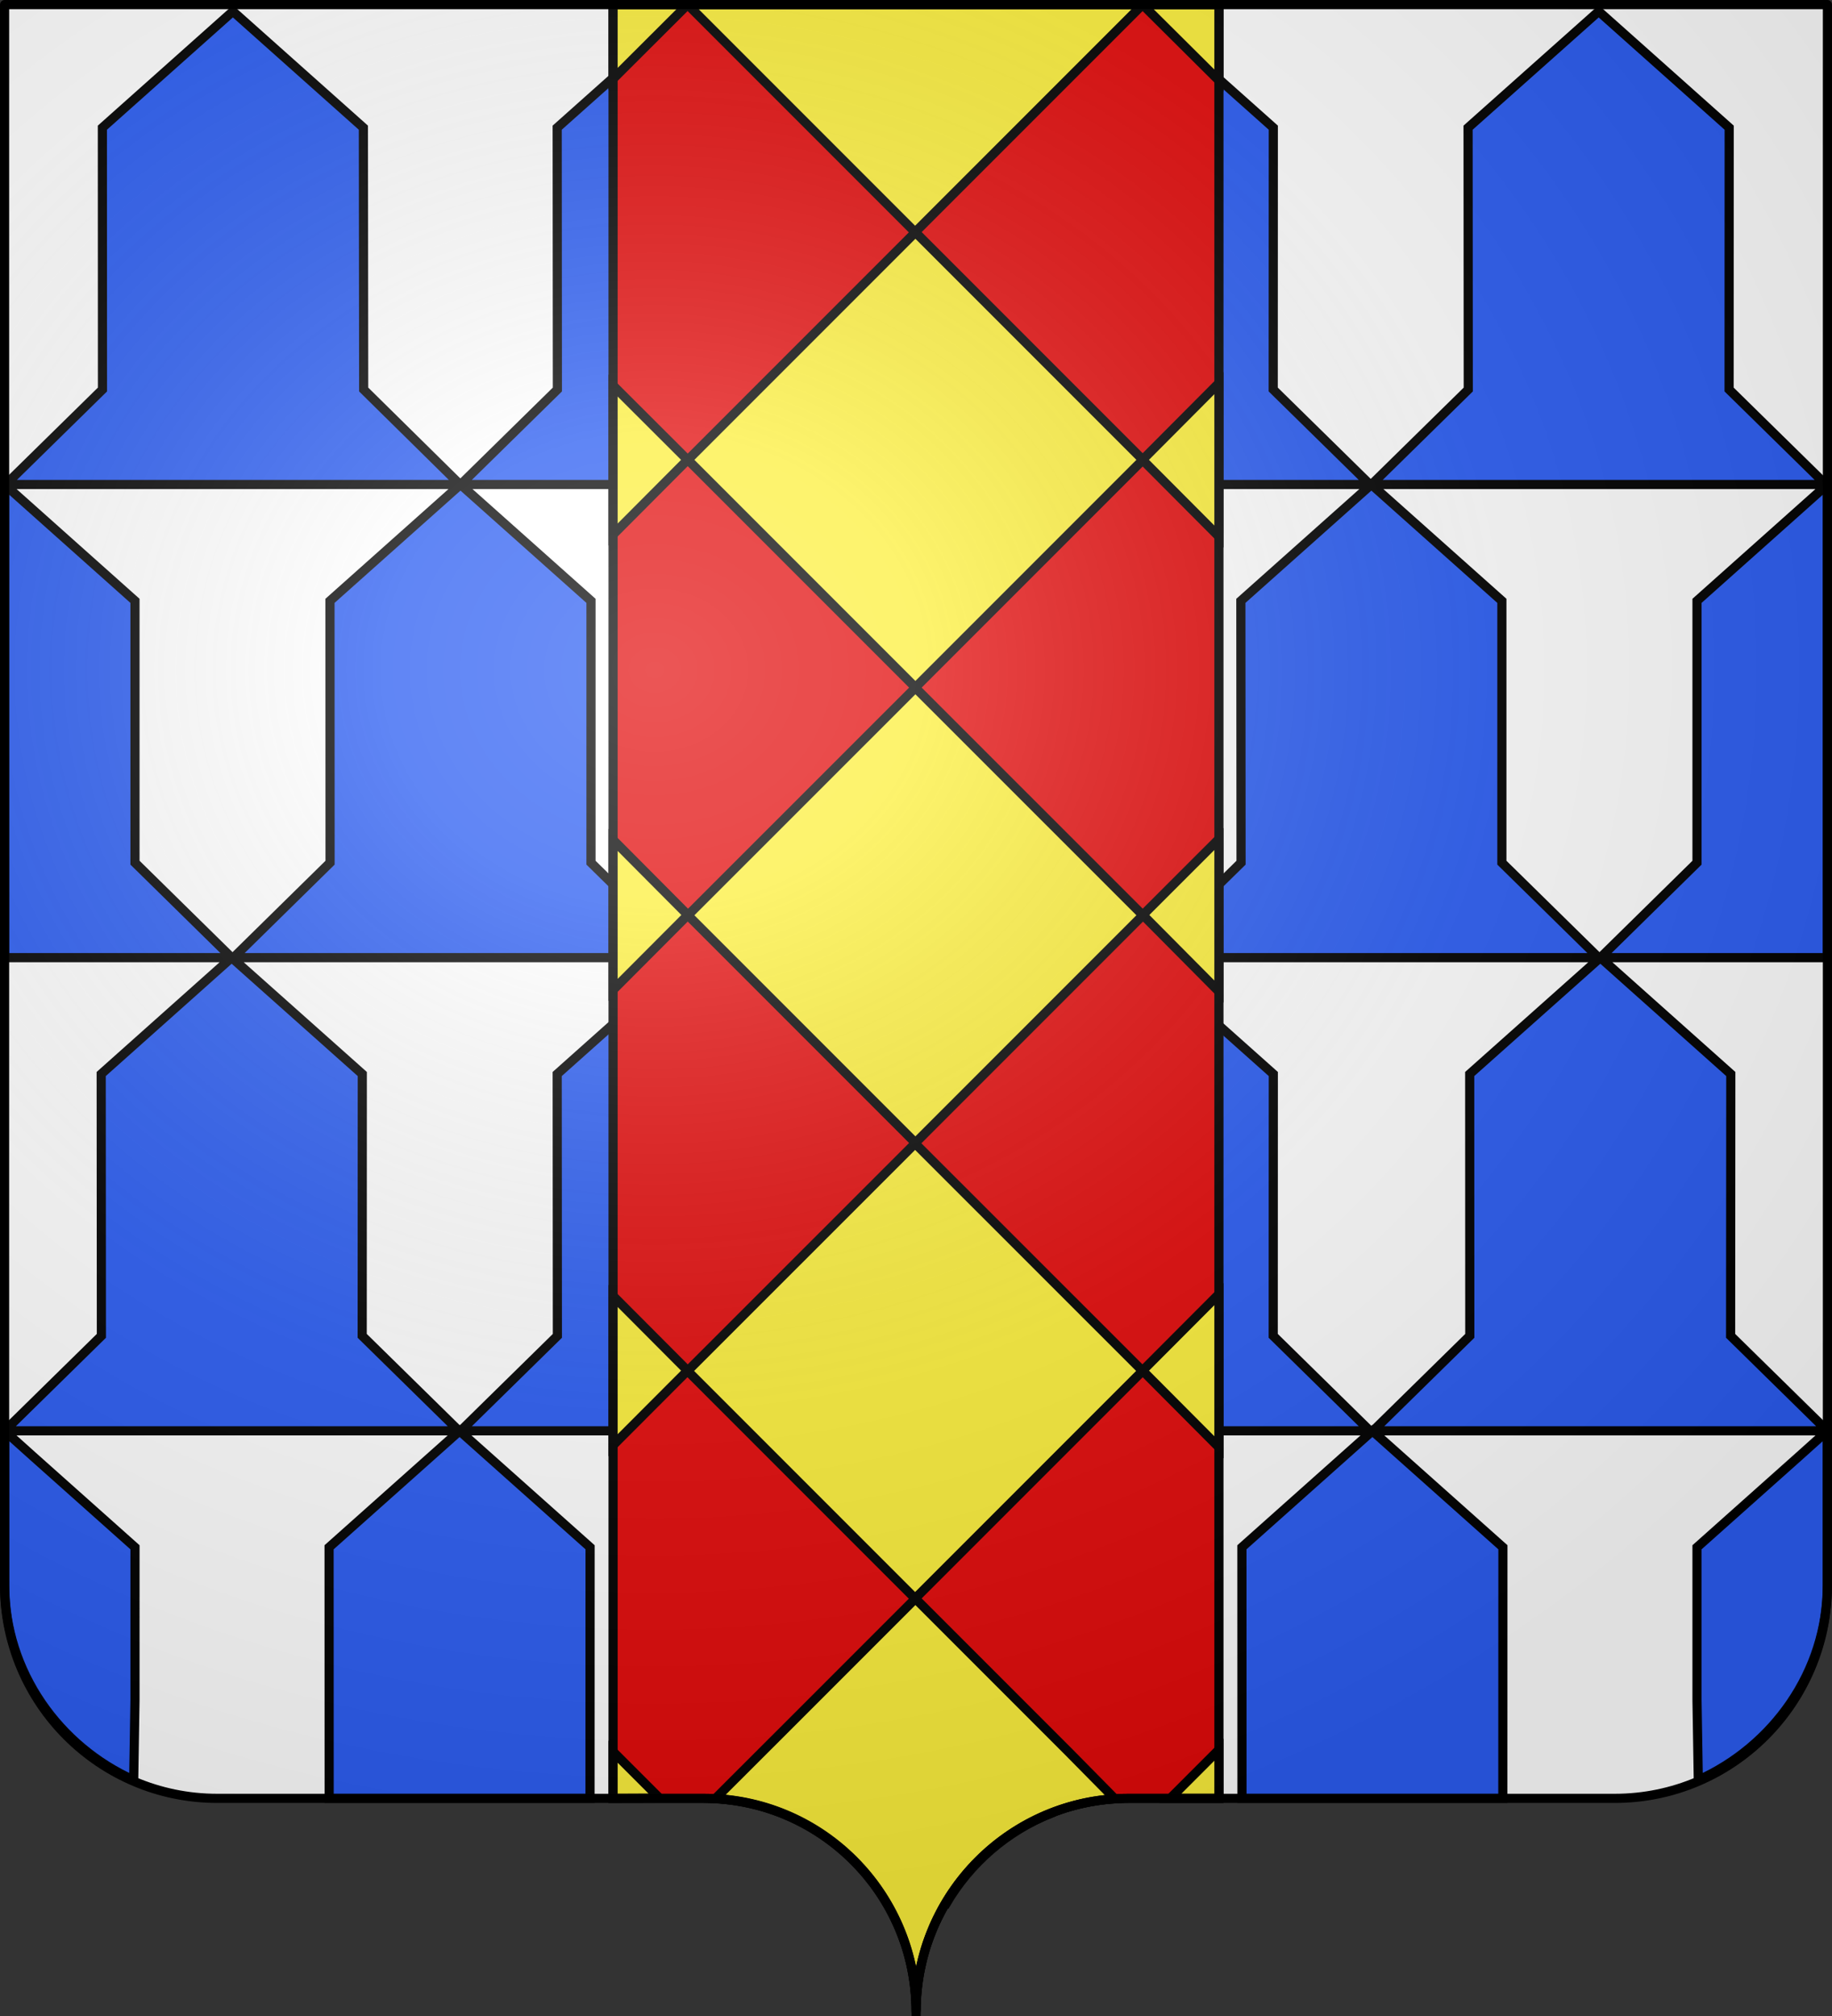 <svg xmlns="http://www.w3.org/2000/svg" xmlns:xlink="http://www.w3.org/1999/xlink" width="600" height="660" version="1.0"><rect width="100%" height="100%" fill="#333333" stroke="none"/><desc>Flag of Canton of Valais (Wallis)</desc><defs><radialGradient xlink:href="#a" id="b" cx="285.186" cy="200.448" r="300" fx="285.186" fy="200.448" gradientTransform="matrix(1.551 0 0 1.35 -152.894 151.099)" gradientUnits="userSpaceOnUse"/><linearGradient id="a"><stop offset="0" style="stop-color:white;stop-opacity:.314"/><stop offset=".19" style="stop-color:white;stop-opacity:.251"/><stop offset=".6" style="stop-color:#6b6b6b;stop-opacity:.125"/><stop offset="1" style="stop-color:black;stop-opacity:.125"/></linearGradient></defs><g style="display:inline"><g style="fill:#fff"><g style="fill:#fff;stroke:none;display:inline"><path d="M375 860.862c0-38.504 31.203-69.753 69.65-69.753h159.2c38.447 0 69.65-31.25 69.65-69.754V203.862h-597v517.493c0 38.504 31.203 69.754 69.65 69.754h159.2c38.447 0 69.65 31.25 69.65 69.753" style="fill:#fff;fill-opacity:1;fill-rule:nonzero;stroke:none;stroke-width:3;stroke-linecap:round;stroke-linejoin:round;stroke-miterlimit:4;stroke-dasharray:none;stroke-dashoffset:0;stroke-opacity:1;display:inline" transform="translate(-75 -202.362)"/></g></g></g><g style="display:inline"><path d="M76.271 3.705 33.529 41.8l.03 85.72-31.331 30.75v.343h148.43l-31.551-31.093-.094-85.72zm148.96 0L182.488 41.8l.062 85.72-31.675 31.093h148.773l-31.675-31.093.031-85.72zm149.053 0L331.54 41.8l.031 85.72-31.675 31.093H448.67l-31.675-31.093.031-85.72zm-74.387 154.907h-.03l-42.743 38.094.03 85.72-31.674 31.094h148.772l-31.675-31.094.032-85.72zm74.355 154.908-42.71 38.094.03 85.719-31.675 31.094H448.67l-31.675-31.094.031-85.72-42.742-38.093zM523.586 3.705 480.812 41.8l.063 85.72-31.675 31.093h148.616v-.156l-31.519-30.937.031-85.72zM150.813 158.612l-42.742 38.094.03 85.72-31.643 31.094H225.2l-31.643-31.094v-85.72zM225.2 313.52l-42.71 38.094.061 85.719-31.675 31.094h148.773l-31.675-31.094.031-85.72-42.773-38.093zm223.938-154.908-42.742 38.094.062 85.72-31.675 31.094h148.773l-31.675-31.094v-85.72zm-146.8 464.753h7.45c7.817-13.388 19.955-23.96 34.486-29.744l-1.69-17.589.026-69.48-42.743-38.094-42.742 38.094.026 71.248-1.185 15.667c14.762 5.765 27.081 16.301 34.955 29.898h11.416zM44.208 556.587l-.426 26.172C19.464 571.897 1.53 547.423 1.53 518.994v-50.536l9.266 8.314 33.414 29.78zM1.5 158.612V313.52h74.354l-31.644-31.094v-85.72zM75.852 313.52l-42.711 38.094.062 85.719L2.29 467.68l.923.747h147.089l-31.675-31.094.03-85.72-42.773-38.093zm74.667 154.938-42.743 38.094.025 82.196h85.437l.023-82.196zm405.27 88.129.427 26.172c24.319-10.862 42.254-35.336 42.254-63.765v-50.536l-9.266 8.314-33.414 29.78zm42.712-397.975V313.52h-74.355l31.644-31.094v-85.72zM524.147 313.52l42.711 38.094-.062 85.719 30.914 30.347-.923.747H449.698l31.675-31.094-.03-85.72 42.773-38.093zM449.48 468.458l42.743 38.094-.025 82.196H406.76l-.023-82.196z" style="fill:#2b5df2;fill-opacity:1;fill-rule:evenodd;stroke:#000;stroke-width:2.996;stroke-linecap:butt;stroke-linejoin:miter;stroke-miterlimit:4;stroke-dasharray:none;stroke-opacity:1;display:inline"/><g style="display:inline"><g style="fill:#f7c5b4;stroke:#000;stroke-width:3;stroke-miterlimit:4;stroke-dasharray:none;display:inline"><path d="M375 860.862c0-38.504 31.203-69.753 69.65-69.753h29.524V203.862H275.75v587.246h29.6c38.447 0 69.65 31.25 69.65 69.754z" style="fill:#e20909;fill-opacity:1;fill-rule:nonzero;stroke:#000;stroke-width:3;stroke-linecap:round;stroke-linejoin:miter;stroke-miterlimit:4;stroke-dasharray:none;stroke-dashoffset:0;stroke-opacity:1;display:inline" transform="translate(-74.962 -202.362)"/></g><path d="M404.774 602.858h15.905v-15.909zm-182.52-587.2v24.328l24.39-24.328zm173.421 0 25.004 24.848V15.658zm-149 0 74.5 74.5 74.5-74.5zm-24.42 173.505 24.389-24.474-24.39-24.342zm99.014-98.974-74.5 74.5 74.5 74.5 74.437-74.438 24.973 25.061V139.55l-24.973 25.077zm-99.014 248.046 24.483-24.546-24.483-24.601zM420.679 288.8l-24.91 24.888 24.91 25.085zm-99.41-49.487-74.5 74.469 74.5 74.5 74.5-74.5zM222.255 487.3l24.389-24.436-24.39-24.467zm198.424-49.502-25.004 25.066 25.004 25.107zm-99.504-49.309-74.5 74.469 74.5 74.5 74.5-74.5zm-83.719 214.312L222.255 587.6v15.273zm134.059-15.066 15.08 15.288c-36.303 2.376-65.09 32.649-65.09 69.604 0-37.275-28.997-67.752-65.745-69.66l22.317-22.286 43.192-43.192z" style="fill:#fcef3c;fill-opacity:1;fill-rule:evenodd;stroke:#000;stroke-width:3;stroke-linecap:butt;stroke-linejoin:miter;stroke-miterlimit:4;stroke-dasharray:none;stroke-opacity:1;display:inline" transform="translate(-21.467 -14.142)"/></g></g><g style="display:inline"><path d="M76.5 203.862v517.491c0 38.505 31.203 69.755 69.65 69.755h159.2c38.447 0 69.65 31.25 69.65 69.754 0-38.504 31.203-69.754 69.65-69.754h159.2c38.447 0 69.65-31.25 69.65-69.755v-517.49z" style="fill:url(#b);fill-opacity:1;fill-rule:evenodd;stroke:none;stroke-width:3;stroke-linecap:butt;stroke-linejoin:miter;stroke-miterlimit:4;stroke-dasharray:none;stroke-opacity:1;display:inline" transform="translate(-75 -202.362)"/></g><g style="display:inline"><path d="M375 860.862c0-38.504 31.203-69.753 69.65-69.753h159.2c38.447 0 69.65-31.25 69.65-69.754V203.862h-597v517.493c0 38.504 31.203 69.754 69.65 69.754h159.2c38.447 0 69.65 31.25 69.65 69.753" style="fill:none;fill-opacity:1;fill-rule:nonzero;stroke:#000;stroke-width:3;stroke-linecap:round;stroke-linejoin:round;stroke-miterlimit:4;stroke-dasharray:none;stroke-dashoffset:0;stroke-opacity:1;display:inline" transform="translate(-75 -202.362)"/></g></svg>